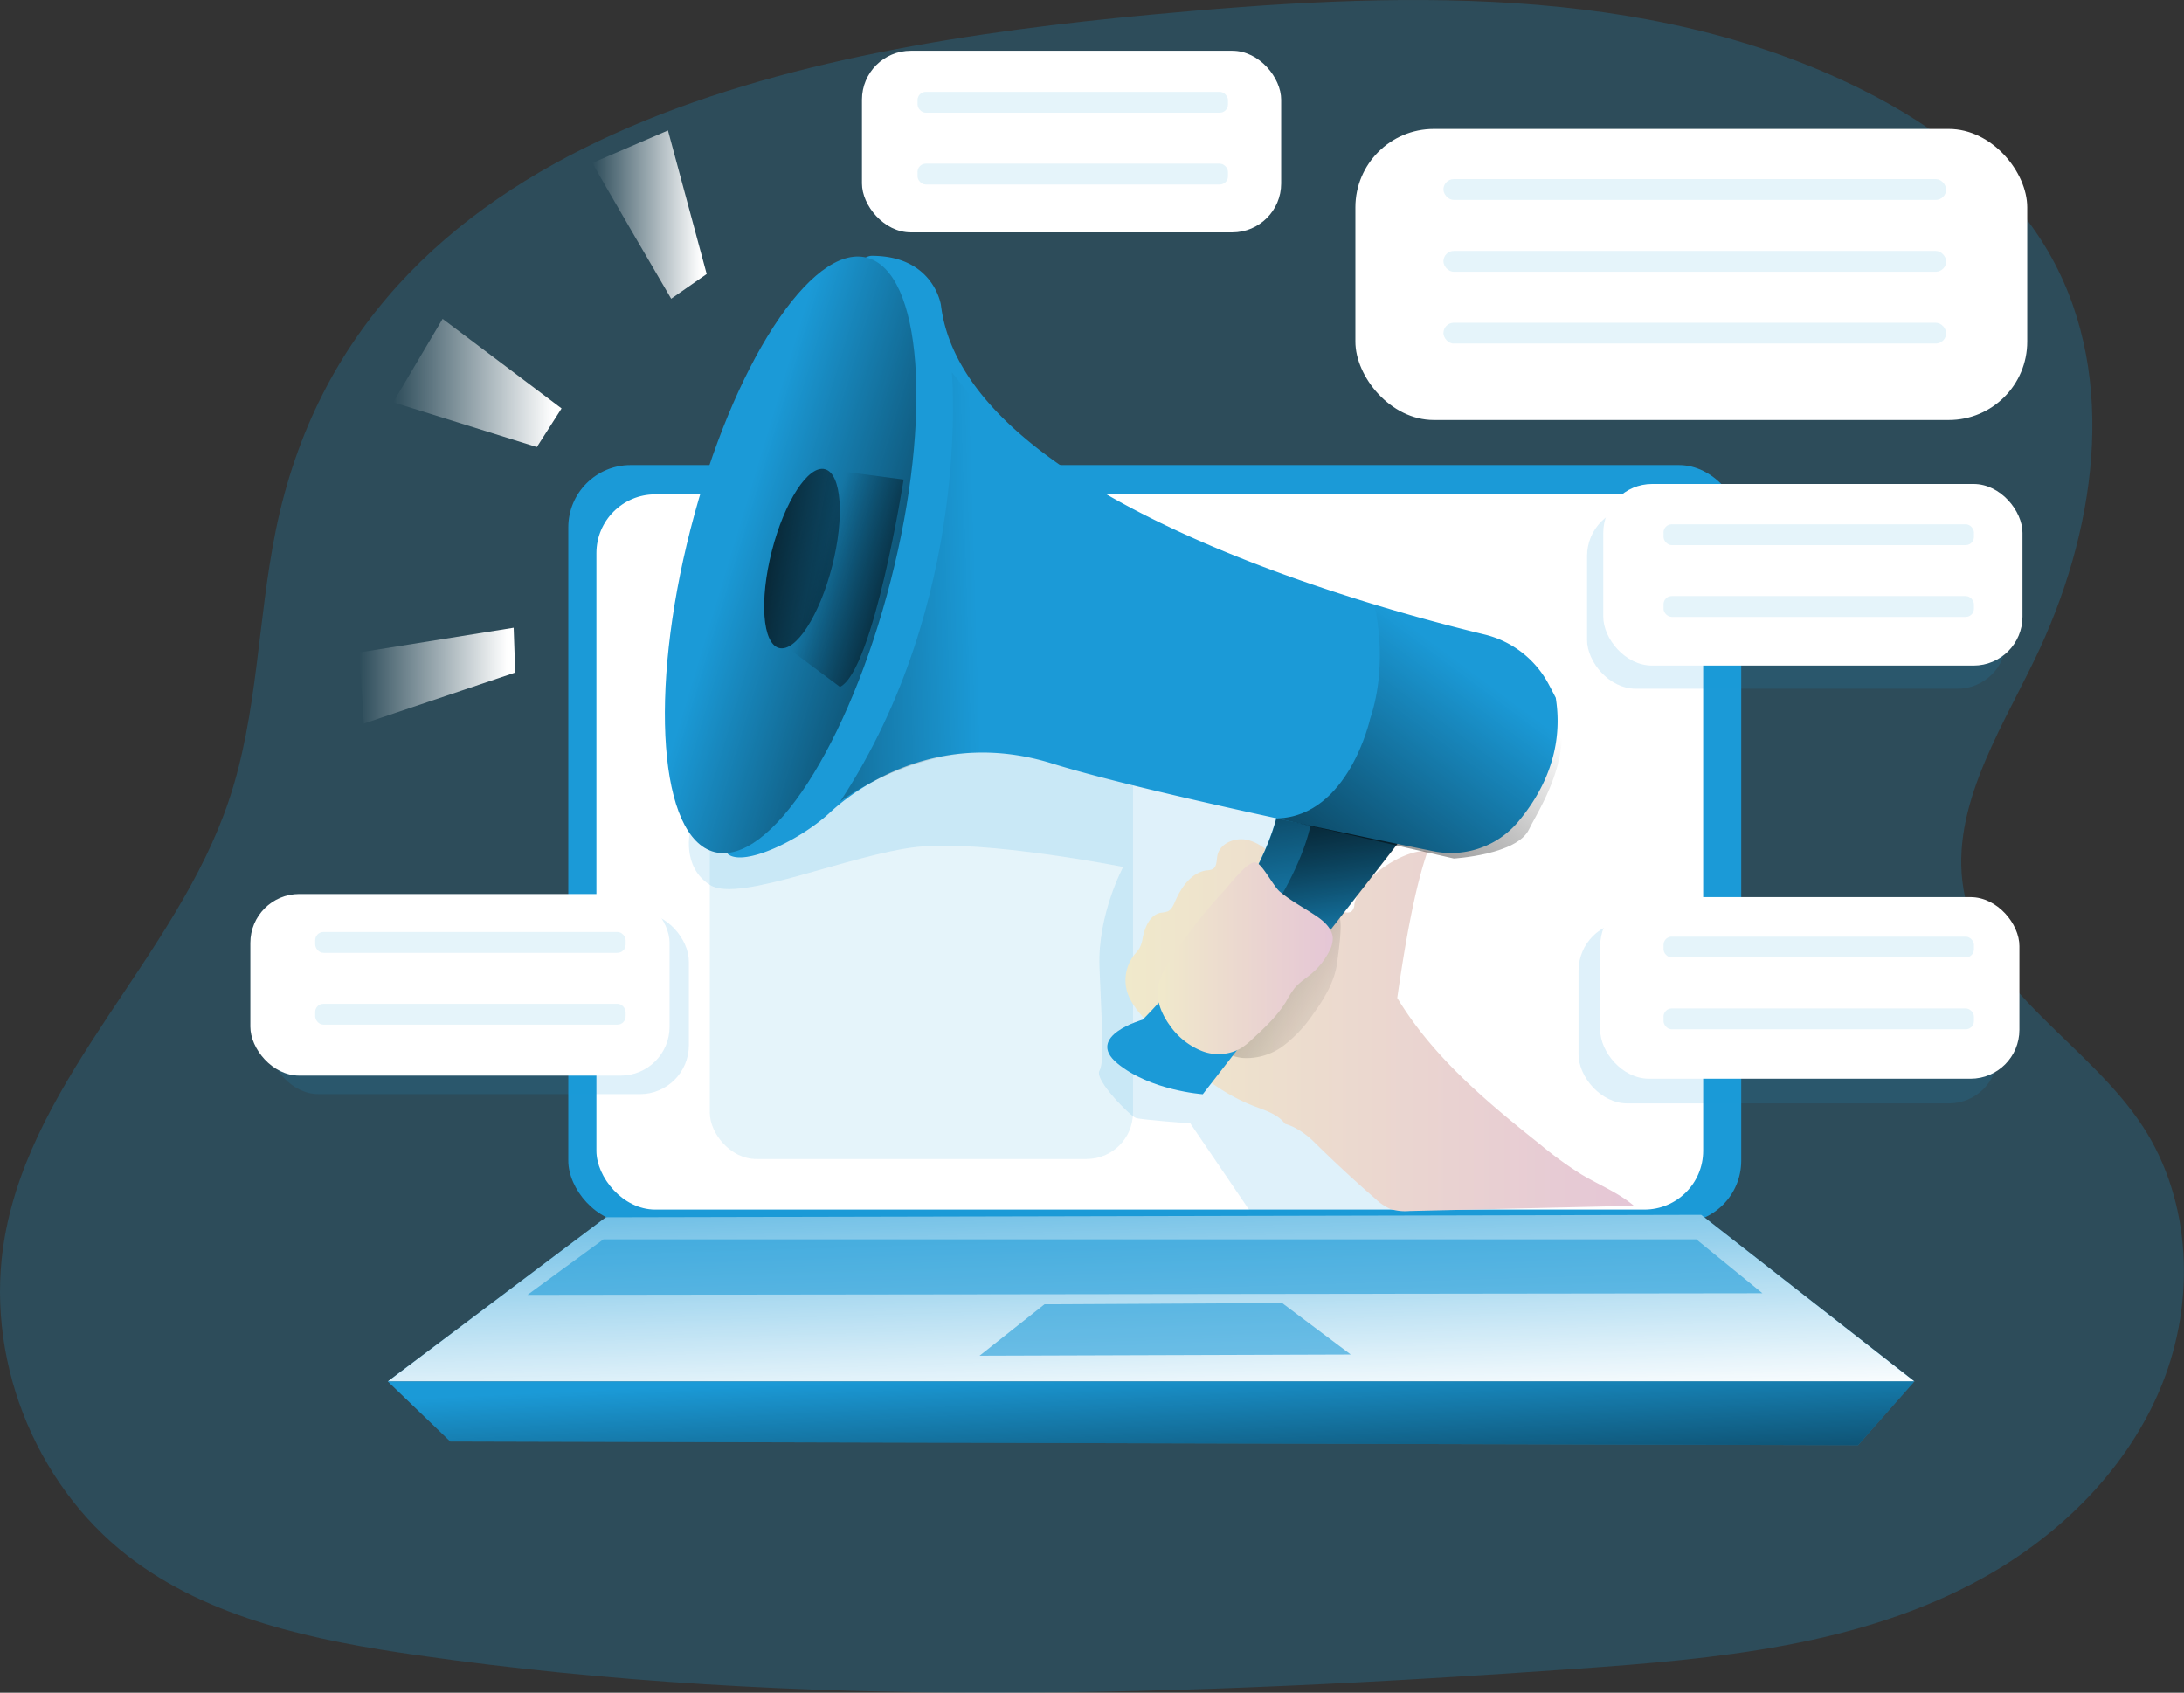 <svg id="Layer_1___3iw2QDKt" data-name="Layer 1" xmlns="http://www.w3.org/2000/svg" xmlns:xlink="http://www.w3.org/1999/xlink" viewBox="0 0 681.23 528"><rect x="0" y="0" width="681.23" height="528" fill="#333333" stroke="none"/><defs><linearGradient id="linear-gradient___3iw2QDKt" x1="356.11" y1="334.19" x2="359.52" y2="446.53" gradientUnits="userSpaceOnUse"><stop offset="0" stop-color="#fff" stop-opacity="0"></stop><stop offset="0.95" stop-color="#fff"></stop></linearGradient><linearGradient id="linear-gradient-2___3iw2QDKt" x1="358.8" y1="425.67" x2="362.58" y2="507.37" gradientUnits="userSpaceOnUse"><stop offset="0" stop-color="#010101" stop-opacity="0"></stop><stop offset="0.95" stop-color="#010101"></stop></linearGradient><linearGradient id="linear-gradient-3___3iw2QDKt" x1="627.27" y1="374.59" x2="785.85" y2="374.59" gradientTransform="matrix(-1, 0, 0, 1, 1135.56, 0)" gradientUnits="userSpaceOnUse"><stop offset="0" stop-color="#e5c6d6"></stop><stop offset="0.42" stop-color="#ead4d0"></stop><stop offset="1" stop-color="#f0e9cb"></stop></linearGradient><linearGradient id="linear-gradient-4___3iw2QDKt" x1="717.16" y1="373.42" x2="853.7" y2="293.62" gradientTransform="matrix(-1, 0, 0, 1, 1135.56, 0)" xlink:href="#linear-gradient-2___3iw2QDKt"></linearGradient><linearGradient id="linear-gradient-5___3iw2QDKt" x1="743.42" y1="359.53" x2="758.73" y2="258.56" gradientTransform="matrix(-1, 0, 0, 1, 1135.56, 0)" xlink:href="#linear-gradient-2___3iw2QDKt"></linearGradient><linearGradient id="linear-gradient-6___3iw2QDKt" x1="739.02" y1="361.02" x2="753.36" y2="266.47" gradientTransform="matrix(-1, 0, 0, 1, 1135.56, 0)" xlink:href="#linear-gradient-2___3iw2QDKt"></linearGradient><linearGradient id="linear-gradient-7___3iw2QDKt" x1="907.02" y1="222.8" x2="789.76" y2="258.36" gradientTransform="matrix(-0.25, -0.97, -0.97, 0.25, 686.74, 1033.88)" xlink:href="#linear-gradient-2___3iw2QDKt"></linearGradient><linearGradient id="linear-gradient-8___3iw2QDKt" x1="851.51" y1="235.18" x2="916.75" y2="223.83" gradientTransform="matrix(-0.25, -0.97, -0.97, 0.25, 690.55, 1031.33)" xlink:href="#linear-gradient-2___3iw2QDKt"></linearGradient><linearGradient id="linear-gradient-9___3iw2QDKt" x1="882.05" y1="231.56" x2="831.35" y2="246.93" gradientTransform="matrix(-1, 0, 0, 1, 1135.56, 0)" xlink:href="#linear-gradient-2___3iw2QDKt"></linearGradient><linearGradient id="linear-gradient-10___3iw2QDKt" x1="721.18" y1="353.7" x2="775.84" y2="353.7" xlink:href="#linear-gradient-3___3iw2QDKt"></linearGradient><linearGradient id="linear-gradient-11___3iw2QDKt" x1="675.25" y1="266.2" x2="762.25" y2="383.83" gradientTransform="matrix(-1, 0, 0, 1, 1135.56, 0)" xlink:href="#linear-gradient-2___3iw2QDKt"></linearGradient><linearGradient id="linear-gradient-12___3iw2QDKt" x1="832.59" y1="237.12" x2="1001.66" y2="242.23" gradientTransform="matrix(-1, 0, 0, 1, 1135.56, 0)" xlink:href="#linear-gradient-2___3iw2QDKt"></linearGradient><linearGradient id="linear-gradient-13___3iw2QDKt" x1="183.44" y1="121.77" x2="219.09" y2="121.77" xlink:href="#linear-gradient___3iw2QDKt"></linearGradient><linearGradient id="linear-gradient-14___3iw2QDKt" x1="122.65" y1="119.45" x2="175.16" y2="119.45" xlink:href="#linear-gradient___3iw2QDKt"></linearGradient><linearGradient id="linear-gradient-15___3iw2QDKt" x1="112.05" y1="210.74" x2="160.71" y2="210.74" xlink:href="#linear-gradient___3iw2QDKt"></linearGradient></defs><title>marketing 2</title><path d="M84.65,220.35c-5.67,27.92-5.53,57.07-14.59,84.08C53.74,353.08,9.15,390,.15,440.55-6.42,477.41,9,517.34,38.61,540.23,64.06,559.9,97,566.56,128.84,571.12c119.37,17.1,240.74,12.68,361,4.27,43.83-3.07,89.17-7.11,127.54-28.49,24.38-13.59,45.29-34.45,55.68-60.35s9.23-56.94-6-80.32c-16.75-25.68-49.11-41.91-55.54-71.9-5.48-25.56,10.3-50.13,21.71-73.65,19-39.18,26.4-87.41,5.35-125.52-13-23.51-35.4-40.59-59.46-52.55C511.79,49.15,432.64,52.38,357.77,59.38,249.33,69.53,110.18,94.86,84.65,220.35Z" transform="translate(1.35 -54.82)" class="svg-color" fill="#1B9AD7" opacity="0.24" style="isolation:isolate"></path><rect x="177.26" y="145.06" width="365.86" height="236.43" rx="19.43" class="svg-color" fill="#1B9AD7"></rect><rect x="186.03" y="154.2" width="345.22" height="223.1" rx="18.34" fill="#fff"></rect><rect x="84.11" y="284.64" width="130.76" height="56.65" rx="15.25" class="svg-color" fill="#1B9AD7" opacity="0.14" style="isolation:isolate"></rect><rect x="492.38" y="287.53" width="130.76" height="56.65" rx="15.25" class="svg-color" fill="#1B9AD7" opacity="0.14" style="isolation:isolate"></rect><rect x="495.03" y="158.19" width="130.76" height="56.65" rx="15.25" class="svg-color" fill="#1B9AD7" opacity="0.14" style="isolation:isolate"></rect><rect x="221.4" y="218.93" width="132" height="142.59" rx="14.47" class="svg-color" fill="#1B9AD7" opacity="0.11"></rect><path d="M213.94,313.9s-2.84,11.34,6.24,17,43.69-9.65,64.68-11.92S349,325.24,349,325.24,341,340,341.6,356.45s1.7,29.5,0,32.34,9.64,14.18,11.34,14.75,17,1.7,17,1.7l19.29,28.37,49.07-1.05-30.16-99.63,14.57-49.1-135-17.59Z" transform="translate(1.35 -54.82)" class="svg-color" fill="#1B9AD7" opacity="0.14" style="isolation:isolate"></path><polygon points="188.98 379.7 120.96 430.91 597.13 430.91 530.63 378.94 188.98 379.7" class="svg-color" fill="#1B9AD7"></polygon><polygon points="188.98 379.7 120.96 430.91 597.13 430.91 530.63 378.94 188.98 379.7" fill="url(#linear-gradient___3iw2QDKt)"></polygon><polygon points="140.45 449.64 120.96 430.91 597.13 430.91 579.55 450.79 140.45 449.64" class="svg-color" fill="#1B9AD7"></polygon><polygon points="140.45 449.64 120.96 430.91 597.13 430.91 579.55 450.79 140.45 449.64" fill="url(#linear-gradient-2___3iw2QDKt)"></polygon><polygon points="305.54 422.89 325.8 406.84 399.93 406.45 421.33 422.51 305.54 422.89" class="svg-color" fill="#1B9AD7" opacity="0.58" style="isolation:isolate"></polygon><polygon points="164.52 403.91 549.74 403.4 529.11 386.58 188.22 386.58 164.52 403.91" class="svg-color" fill="#1B9AD7" opacity="0.58" style="isolation:isolate"></polygon><path d="M399.5,405.39c-2.22-3-6.13-4.18-9.64-5.52-13.74-5.28-24.57-16.07-34.19-27.19-2.23-2.57-4.47-5.27-5.45-8.53a12.82,12.82,0,0,1,2.38-11.68,15.37,15.37,0,0,0,1.48-1.87,10.14,10.14,0,0,0,1-3.22c.67-3.34,2.23-7.16,5.57-7.84a10.9,10.9,0,0,0,2.22-.43c1.2-.53,1.78-1.87,2.3-3.08,1.93-4.46,5.13-9.13,9.95-9.73a4.54,4.54,0,0,0,1.8-.39c1.34-.77,1.16-2.7,1.46-4.22.74-3.79,5.4-5.72,9.18-4.91s6.82,3.53,9.67,6.13l10.94,10c2.94,2.68,6,5.47,9.93,6.41a2.6,2.6,0,0,0,2-.12,3,3,0,0,0,1-2.21c1.37-8.42,16.31-17.72,22.84-16.59-4,11.35-7.12,29.27-9.46,45.7,11.11,18.36,27.64,32.21,44.43,45.58A118.15,118.15,0,0,0,492,421.2c5.45,3.24,11.45,5.64,16.29,9.73l-70,1.63a15.79,15.79,0,0,1-5.78-.57,15.62,15.62,0,0,1-4.88-3.27q-10-8.7-19.41-18C406,408.56,402.56,406.17,399.5,405.39Z" transform="translate(1.35 -54.82)" fill="url(#linear-gradient-3___3iw2QDKt)"></path><path d="M415.79,354.74c-.72,6.07-4,11.53-7.58,16.46A42,42,0,0,1,399,381a19.13,19.13,0,0,1-12.68,3.83,15,15,0,0,1-9.76-5,7.15,7.15,0,0,1-1.79-3.29c-.53-2.85,1.59-5.44,3.6-7.53a250,250,0,0,1,23.91-21.87c2.62-2.1,9.87-8.32,13.69-6.85C417.82,341,416.14,351.75,415.79,354.74Z" transform="translate(1.35 -54.82)" fill="url(#linear-gradient-4___3iw2QDKt)"></path><path d="M436.82,315l-63,81.14s-16.45-1.14-26.67-9.65,7.95-13.62,7.95-13.62,37.44-37.44,42.55-66.95Z" transform="translate(1.35 -54.82)" class="svg-color" fill="#1B9AD7"></path><path d="M347.14,386.48c4.75,3.95,10.72,6.29,15.8,7.66a59.47,59.47,0,0,0,10.88,2l62-79.71,1.05-1.37L397.68,306c-5.08,29.5-42.56,67-42.56,67S337,378,347.14,386.48Z" transform="translate(1.35 -54.82)" fill="url(#linear-gradient-5___3iw2QDKt)"></path><path d="M357.37,390.51a27.73,27.73,0,0,0,5.57,3.63,59.47,59.47,0,0,0,10.88,2l62-79.71-27.89-6.53c-5.16,29.5-42.56,67-42.56,67S347.14,382,357.37,390.51Z" transform="translate(1.35 -54.82)" fill="url(#linear-gradient-6___3iw2QDKt)"></path><path d="M481.66,268.17a30.84,30.84,0,0,0-19.93-15.43C422.41,243.27,299.28,209,292.14,149.93c0,0-2.27-15.32-21.56-15.32S220.65,317.3,225.76,321.27s22.69-4.54,31.77-13,34.61-26.1,69.22-15.32c15.57,4.85,43.93,11.43,70.41,17.19,19,4.14,37.06,7.86,48.72,10.22A27.33,27.33,0,0,0,472.31,311c7.25-8.66,14.29-21.79,11.6-38.55C483.91,272.48,483,270.67,481.66,268.17Z" transform="translate(1.35 -54.82)" class="svg-color" fill="#1B9AD7"></path><ellipse cx="245.24" cy="227.87" rx="95.69" ry="32.24" transform="translate(-34.96 354.13) rotate(-75.64)" class="svg-color" fill="#1B9AD7"></ellipse><ellipse cx="245.24" cy="227.87" rx="95.69" ry="32.24" transform="translate(-34.96 354.13) rotate(-75.64)" fill="url(#linear-gradient-7___3iw2QDKt)"></ellipse><ellipse cx="248.79" cy="229.05" rx="28.79" ry="9.7" transform="translate(-33.44 358.45) rotate(-75.64)" fill="url(#linear-gradient-8___3iw2QDKt)"></ellipse><path d="M255.93,201.15l24.58,3.25s-9.36,59.57-19.86,64.68l-16.74-12.49Z" transform="translate(1.35 -54.82)" fill="url(#linear-gradient-9___3iw2QDKt)"></path><path d="M397.84,332.93c3.49,2.93,7.57,5.05,11.34,7.59,2.47,1.66,5,3.89,5.19,6.87a8.46,8.46,0,0,1-1.14,4.22,22.21,22.21,0,0,1-5.43,6.86c-1.8,1.53-3.86,2.79-5.37,4.61a32.86,32.86,0,0,0-2.62,4.14c-2.72,4.48-6.62,8.1-10.47,11.66a23.39,23.39,0,0,1-3.51,2.85,14.24,14.24,0,0,1-12.32.91,22.08,22.08,0,0,1-9.88-7.85c-2.62-3.54-4.5-8-3.75-12.29a20.72,20.72,0,0,1,3.25-7.26,147.22,147.22,0,0,1,17.2-22.42c1.65-1.76,7.33-9.38,9.95-9C392.26,324.06,395.79,331.21,397.84,332.93Z" transform="translate(1.35 -54.82)" fill="url(#linear-gradient-10___3iw2QDKt)"></path><path d="M426,279.1s-6.69,30.21-28.88,31l55,12.51s19.66-1.14,23.45-9.08S499,278,471.43,256.4l-44.26-13.61S432.09,260.94,426,279.1Z" transform="translate(1.35 -54.82)" fill="url(#linear-gradient-11___3iw2QDKt)"></path><path d="M295.54,170.92S302,242,260.74,304.82c0,0,24.59-18.91,54.47-14.75,0,0,16.27-59.76,9.08-76.41S295.54,170.92,295.54,170.92Z" transform="translate(1.35 -54.82)" fill="url(#linear-gradient-12___3iw2QDKt)"></path><rect x="422.77" y="40.22" width="209.56" height="90.79" rx="24.45" fill="#fff"></rect><rect x="500.09" y="150.96" width="130.76" height="56.65" rx="15.25" fill="#fff"></rect><rect x="268.86" y="15.83" width="130.76" height="56.65" rx="15.25" fill="#fff"></rect><rect x="78.09" y="278.86" width="130.76" height="56.65" rx="15.25" fill="#fff"></rect><rect x="499.13" y="279.83" width="130.76" height="56.65" rx="15.25" fill="#fff"></rect><rect x="450.23" y="55.86" width="156.81" height="6.5" rx="3.25" class="svg-color" fill="#1B9AD7" opacity="0.11"></rect><rect x="450.23" y="78.27" width="156.81" height="6.5" rx="3.25" class="svg-color" fill="#1B9AD7" opacity="0.11"></rect><rect x="518.88" y="163.53" width="96.83" height="6.5" rx="2.56" class="svg-color" fill="#1B9AD7" opacity="0.11"></rect><rect x="518.88" y="185.93" width="96.83" height="6.5" rx="2.56" class="svg-color" fill="#1B9AD7" opacity="0.11"></rect><rect x="518.88" y="292.16" width="96.83" height="6.5" rx="2.56" class="svg-color" fill="#1B9AD7" opacity="0.11"></rect><rect x="518.88" y="314.56" width="96.83" height="6.5" rx="2.56" class="svg-color" fill="#1B9AD7" opacity="0.11"></rect><rect x="98.32" y="290.71" width="96.83" height="6.5" rx="2.56" class="svg-color" fill="#1B9AD7" opacity="0.11"></rect><rect x="98.32" y="313.11" width="96.83" height="6.5" rx="2.56" class="svg-color" fill="#1B9AD7" opacity="0.11"></rect><rect x="286.2" y="28.65" width="96.83" height="6.5" rx="2.56" class="svg-color" fill="#1B9AD7" opacity="0.11"></rect><rect x="286.2" y="51.05" width="96.83" height="6.5" rx="2.56" class="svg-color" fill="#1B9AD7" opacity="0.11"></rect><rect x="450.23" y="100.67" width="156.81" height="6.5" rx="3.25" class="svg-color" fill="#1B9AD7" opacity="0.11"></rect><path d="M183.44,105.63C184.88,108.52,208,148,208,148l11.08-7.71L207,95.51Z" transform="translate(1.35 -54.82)" fill="url(#linear-gradient-13___3iw2QDKt)"></path><polygon points="138.06 99.46 175.16 127.4 167.45 139.45 122.65 125.48 138.06 99.46" fill="url(#linear-gradient-14___3iw2QDKt)"></polygon><polygon points="112.05 203.52 160.22 195.81 160.71 209.78 113.5 225.68 112.05 203.52" fill="url(#linear-gradient-15___3iw2QDKt)"></polygon></svg>